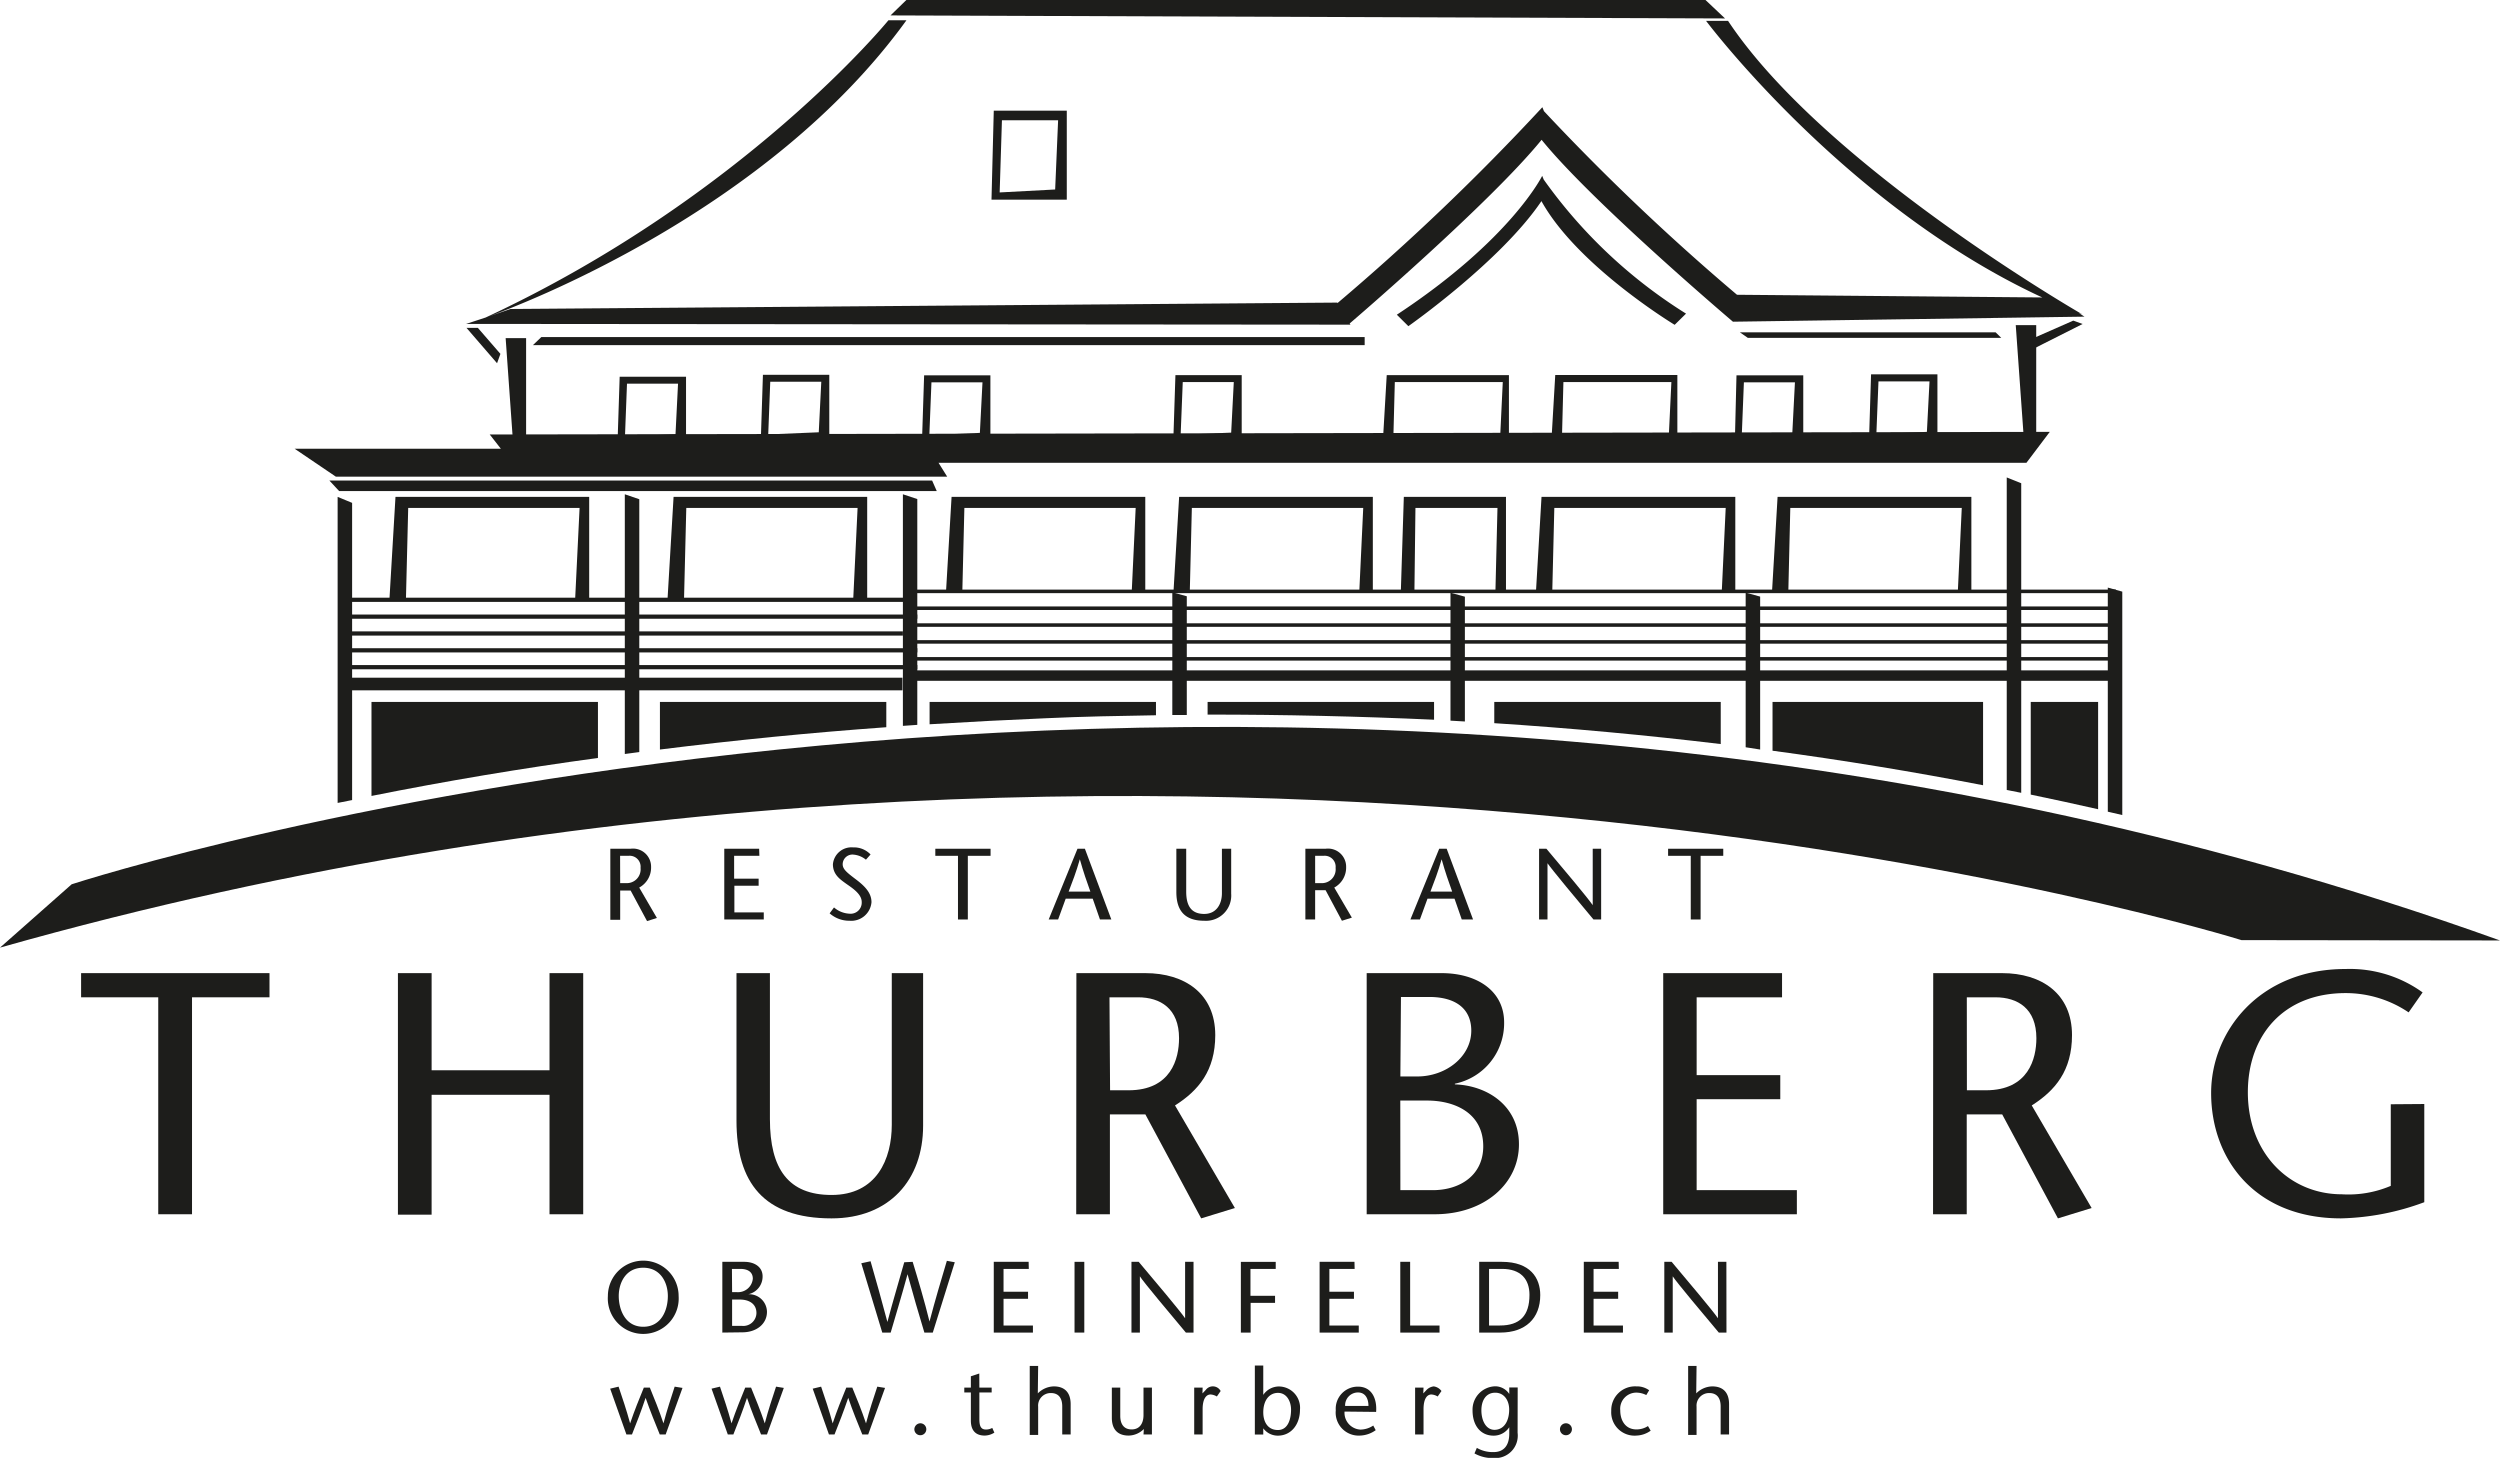 <svg id="Ebene_2" data-name="Ebene 2" xmlns="http://www.w3.org/2000/svg" viewBox="0 0 296.85 173.11"><defs><style>.cls-1{fill:none;}.cls-2{fill:#1d1d1b;}</style></defs><title>Rest_Thurberg</title><polygon class="cls-1" points="212.58 60.31 212.35 70.09 232.48 70.09 232.94 60.31 212.58 60.31"/><polygon class="cls-2" points="212.58 60.31 232.94 60.31 232.48 70.09 234.08 70.09 234.08 59 211.07 59 210.42 70.09 212.35 70.09 212.58 60.31"/><polygon class="cls-1" points="184.56 60.31 184.32 70.09 204.45 70.09 204.91 60.31 184.56 60.31"/><polygon class="cls-2" points="184.56 60.31 204.91 60.31 204.45 70.09 206.05 70.09 206.05 59 183.04 59 182.39 70.09 184.32 70.09 184.56 60.31"/><polygon class="cls-1" points="168.07 60.31 167.95 70.09 177.57 70.09 177.81 60.31 168.07 60.31"/><polygon class="cls-2" points="168.07 60.31 177.81 60.31 177.57 70.09 178.82 70.09 178.82 59 166.69 59 166.34 70.09 167.95 70.09 168.07 60.31"/><polygon class="cls-1" points="141.52 60.31 141.28 70.09 161.41 70.09 161.87 60.31 141.52 60.31"/><polygon class="cls-2" points="141.52 60.31 161.87 60.31 161.41 70.09 163.01 70.09 163.01 59 140.01 59 139.35 70.09 141.28 70.09 141.52 60.31"/><polygon class="cls-1" points="114.51 60.31 114.27 70.09 134.39 70.09 134.85 60.31 114.51 60.31"/><polygon class="cls-2" points="114.51 60.31 134.85 60.31 134.39 70.09 135.99 70.09 135.99 59 112.99 59 112.34 70.09 114.27 70.09 114.51 60.31"/><polygon class="cls-2" points="107.62 0 202.51 0 204.83 2.19 105.74 1.83 107.62 0"/><path class="cls-2" d="M246.82,37.15l.44.18s-30.63-17.6-42.07-34.85h-2.61s16.49,22,39.92,32.84L206.25,35A272.6,272.6,0,0,1,183.33,13.2l-.19-.47A277.93,277.93,0,0,1,158.8,36l0-.07-98.18.76L58,37.59c3.68-1.32,33.22-12.46,49.63-35.18h-2.14s-17.14,21-47.82,35.29l-2.32.76,105,.09-.09-.14c.37-.31,16.72-14.34,22.79-21.81,5.92,7.34,22.72,21.6,22.72,21.6l41.74-.6Z"/><polygon class="cls-2" points="60.04 40.15 62.47 40.15 62.47 54.53 61.06 54.53 60.04 40.15"/><polygon class="cls-2" points="55.39 38.93 56.74 38.93 59.42 42.02 59.02 43.13 55.39 38.93"/><polygon class="cls-2" points="239.35 38.61 241.78 38.61 241.78 52.94 240.37 52.94 239.35 38.61"/><polygon class="cls-2" points="39.11 57.06 110.68 57.06 111.23 58.31 40.27 58.31 39.11 57.06"/><rect class="cls-2" x="108.37" y="74.01" width="142.88" height="0.42"/><rect class="cls-2" x="108.37" y="76.01" width="142.88" height="0.42"/><rect class="cls-2" x="108.37" y="78.02" width="142.88" height="0.42"/><rect class="cls-2" x="107.58" y="79.6" width="143.67" height="1.24"/><rect class="cls-2" x="40.47" y="80.47" width="66.69" height="1.5"/><path class="cls-2" d="M118,13.14l-.27,10.57h8.94V13.14Zm7.29,9.36-6.59.35.27-8.57h6.67Z"/><path class="cls-2" d="M73.58,44.73l-.25,7.71h8.13V44.73Zm6.63,6.83-6,.25.24-6.25h6.06Z"/><path class="cls-2" d="M90.59,44.5l-.25,7.71h8.13V44.5Zm6.63,6.83-6,.25.24-6.25h6.06Z"/><path class="cls-2" d="M109.73,44.57l-.25,7.71h8.12V44.57Zm6.62,6.83-6,.26.25-6.26h6.06Z"/><path class="cls-2" d="M139.57,44.54l-.25,7.71h8.12V44.54Zm6.62,6.83-6,.25.25-6.25h6.06Z"/><path class="cls-2" d="M206.19,44.57,206,52.28h8.12V44.57Zm6.63,6.83-6,.25.25-6.25h6.06Z"/><path class="cls-2" d="M222.17,44.45l-.24,7.71h8.12V44.45Zm6.63,6.83-6,.26.25-6.25h6.06Z"/><polygon class="cls-2" points="179.17 44.54 164.66 44.54 164.21 52.25 165.44 52.25 165.62 45.37 178.44 45.37 178.11 52.25 179.17 52.25 179.17 44.54"/><polygon class="cls-2" points="63.28 40.98 162.04 40.98 162.04 40.02 64.28 40.02 63.28 40.98"/><polygon class="cls-2" points="206.59 39.46 236.96 39.46 237.63 40.12 207.54 40.12 206.59 39.46"/><polygon class="cls-2" points="199.17 44.53 184.67 44.53 184.22 52.24 185.46 52.24 185.64 45.37 198.46 45.37 198.13 52.24 199.17 52.24 199.17 44.53"/><polygon class="cls-2" points="102.97 59 79.98 59 79.26 71.2 81.22 71.2 81.49 60.31 101.83 60.31 101.31 71.2 102.97 71.2 102.97 59"/><polygon class="cls-2" points="69.96 59 46.96 59 46.24 71.2 48.2 71.2 48.47 60.31 68.82 60.31 68.29 71.2 69.96 71.2 69.96 59"/><polygon class="cls-2" points="240.09 42.1 240.09 40.75 246.18 38.07 247.29 38.47 240.09 42.1"/><rect class="cls-2" x="108.37" y="70.01" width="142.88" height="0.42"/><rect class="cls-2" x="108.37" y="72.01" width="142.88" height="0.42"/><path class="cls-2" d="M140.92,70.8l-1.72-.47V84.9l1.72,0Z"/><path class="cls-2" d="M209,70.84l-1.72-.47V88.73L209,89Z"/><path class="cls-2" d="M240,57.38l-1.72-.69V93.8l1.72.34Z"/><path class="cls-2" d="M75.91,59.28l-1.72-.59V89.53l1.72-.23Z"/><path class="cls-2" d="M108.92,59.26l-1.71-.57v27.5l1.71-.12Z"/><path class="cls-2" d="M173.94,70.85l-1.71-.47V85.57l1.71.1Z"/><path class="cls-2" d="M41.81,59.71,40.09,59V95.34L41.81,95Z"/><path class="cls-2" d="M71,83.35H44.11V94.51Q57.46,91.84,71,90Z"/><path class="cls-2" d="M105.24,83.35H78.36V89q13.42-1.68,26.88-2.65Z"/><path class="cls-2" d="M137.26,84.93V83.35H110.38V86q6.95-.43,13.87-.72C128.58,85.08,132.92,85,137.26,84.93Z"/><path class="cls-2" d="M170.28,83.35H143.39v1.5q13.46,0,26.89.61Z"/><path class="cls-2" d="M204.32,83.35H177.43v2.52q13.47.87,26.89,2.48Z"/><path class="cls-2" d="M235.47,83.35h-25v5.79q12.56,1.69,25,4.1Z"/><path class="cls-2" d="M249.13,83.35h-8v11c2.67.55,5.34,1.14,8,1.74Z"/><path class="cls-2" d="M252,96.78V70.25l-1.72-.48V96.38l.39.09Z"/><path class="cls-2" d="M183.3,21.32l-.18-.44s-3.7,7.56-17.26,16.49l1.37,1.36s11-7.72,15.8-14.85c4.27,7.71,15.82,14.69,15.82,14.69l1.35-1.33A59.11,59.11,0,0,1,183.3,21.32Z"/><rect class="cls-2" x="40.17" y="74.97" width="67.04" height="0.5"/><rect class="cls-2" x="40.17" y="76.97" width="68.75" height="0.5"/><rect class="cls-2" x="40.17" y="78.97" width="68.75" height="0.5"/><rect class="cls-2" x="40.17" y="70.97" width="67.12" height="0.5"/><rect class="cls-2" x="40.17" y="72.97" width="68.75" height="0.5"/><path class="cls-2" d="M72.47,100.78h2.4a2.15,2.15,0,0,1,2.44,2.16,2.7,2.7,0,0,1-1.41,2.45L78,109l-1.17.37-1.95-3.63H73.64v3.48H72.47Zm1.17,4.08h.66a1.64,1.64,0,0,0,1.76-1.81,1.3,1.3,0,0,0-1.43-1.43h-1Z"/><path class="cls-2" d="M90.17,101.62h-3v2.71h2.91v.84H87.2v3.17h3.49v.84H86v-8.4h4.14Z"/><path class="cls-2" d="M102.82,102.08a2.69,2.69,0,0,0-1.45-.6,1.16,1.16,0,0,0-1.31,1.14c0,.6.52,1,1.6,1.82s1.82,1.61,1.82,2.69a2.41,2.41,0,0,1-2.61,2.2,3.51,3.51,0,0,1-2.36-.88l.52-.7a3,3,0,0,0,1.82.74,1.32,1.32,0,0,0,1.47-1.39c0-1-1.26-1.74-1.95-2.24s-1.47-1.06-1.47-2.24a2.21,2.21,0,0,1,2.4-2,2.71,2.71,0,0,1,2.07.84Z"/><path class="cls-2" d="M113.75,109.18v-7.56h-2.69v-.84h6.56v.84h-2.7v7.56Z"/><path class="cls-2" d="M128.82,100.78l3.14,8.4h-1.35l-.86-2.47h-3.21l-.9,2.47h-1.12l3.42-8.4Zm.65,5.09c-.42-1.17-.83-2.33-1.25-3.84h0c-.43,1.51-.88,2.67-1.33,3.84Z"/><path class="cls-2" d="M140.85,100.78v5.09c0,1.74.64,2.65,2.14,2.65s2.1-1.25,2.1-2.45v-5.29h1.1v5.32a3,3,0,0,1-3.2,3.23c-2.36,0-3.31-1.25-3.31-3.41v-5.14Z"/><path class="cls-2" d="M155,100.78h2.4a2.15,2.15,0,0,1,2.44,2.16,2.7,2.7,0,0,1-1.41,2.45l2.09,3.57-1.18.37-1.94-3.63h-1.24v3.48H155Zm1.16,4.08h.66a1.64,1.64,0,0,0,1.77-1.81,1.3,1.3,0,0,0-1.43-1.43h-1Z"/><path class="cls-2" d="M171.78,100.78l3.13,8.4h-1.34l-.86-2.47H169.5l-.9,2.47h-1.13l3.42-8.4Zm.65,5.09c-.42-1.17-.83-2.33-1.25-3.84h0c-.43,1.51-.88,2.67-1.33,3.84Z"/><path class="cls-2" d="M190.12,109.18h-.91c-1.83-2.18-5-6-5.46-6.68h0v6.68h-1v-8.4h.87c1.84,2.18,4.94,5.86,5.5,6.7h0v-6.7h1Z"/><path class="cls-2" d="M200.76,109.18v-7.56h-2.69v-.84h6.55v.84h-2.69v7.56Z"/><polygon class="cls-2" points="243.39 51.28 58.15 51.59 59.47 53.28 34.98 53.28 39.88 56.6 112.47 56.6 111.44 54.95 240.62 54.95 243.39 51.28"/><path class="cls-2" d="M18.79,144.18V118.42H9.63v-2.87H32v2.87h-9.2v25.76Z"/><path class="cls-2" d="M69.25,144.18h-4V130h-14v14.23h-4V115.55h4v11.53h14V115.55h4Z"/><path class="cls-2" d="M91.42,115.55v17.34c0,5.93,2.2,9,7.32,9,5.35,0,7.15-4.25,7.15-8.34v-18h3.72v18.12c0,6.42-4,11-10.87,11-8.06,0-11.29-4.25-11.29-11.61V115.55Z"/><path class="cls-2" d="M127.81,115.55H136c4.66,0,8.3,2.42,8.3,7.36,0,4.22-2,6.59-4.78,8.35l7.11,12.18-4,1.23L136,132.32h-4.21v11.86h-4Zm4,13.91H134c5.07,0,6-3.77,6-6.18,0-3.52-2.21-4.86-4.87-4.86h-3.39Z"/><path class="cls-2" d="M162.28,144.18V115.55h8.88c4.25,0,7.44,2.13,7.44,5.85a7.33,7.33,0,0,1-5.85,7.28v.08c3.76.12,7.61,2.46,7.61,7.12s-4.09,8.3-10,8.3Zm4-16.36h2c3.44,0,6.42-2.37,6.42-5.44,0-2.53-1.76-4-5-4h-3.35Zm0,13.5h3.84c3.23,0,6-1.76,6-5.2,0-4-3.43-5.44-6.66-5.44h-3.19Z"/><path class="cls-2" d="M211.6,118.42H201.46v9.24h9.93v2.86h-9.93v10.8h11.9v2.86H197.49V115.55H211.6Z"/><path class="cls-2" d="M229.55,115.55h8.18c4.66,0,8.3,2.42,8.3,7.36,0,4.22-2,6.59-4.78,8.35l7.11,12.18-4,1.23-6.62-12.35h-4.21v11.86h-4Zm4,13.91h2.25c5.07,0,6-3.77,6-6.18,0-3.52-2.21-4.86-4.87-4.86h-3.39Z"/><path class="cls-2" d="M287.86,131.09v11.66a30.19,30.19,0,0,1-9.89,1.92c-10.19,0-15.42-7-15.42-14.89,0-7.23,5.64-14.72,15.95-14.72a14.76,14.76,0,0,1,9.16,2.78L286,120.21a13.33,13.33,0,0,0-7.48-2.29c-7.44,0-11.61,5.08-11.61,11.78,0,7.24,4.94,12.11,11.16,12.11a12.84,12.84,0,0,0,5.81-1v-9.69Z"/><path class="cls-2" d="M72.18,153.89a4.2,4.2,0,0,1,8.4,0,4.21,4.21,0,1,1-8.4,0Zm7.12,0c0-1.57-.84-3.36-2.92-3.36s-2.91,1.79-2.91,3.36.74,3.65,2.91,3.65S79.3,155.53,79.3,153.89Z"/><path class="cls-2" d="M85.77,158.23v-8.4h2.6c1.25,0,2.18.63,2.18,1.72a2.14,2.14,0,0,1-1.71,2.13v0a2.12,2.12,0,0,1,2.23,2.09c0,1.4-1.2,2.43-2.94,2.43Zm1.16-4.8h.58a1.76,1.76,0,0,0,1.88-1.6c0-.74-.52-1.16-1.48-1.16h-1Zm0,4h1.13a1.56,1.56,0,0,0,1.76-1.52c0-1.18-1-1.6-1.95-1.6h-.94Z"/><path class="cls-2" d="M108.37,149.83c.69,2.27,1.37,4.54,2,7.09h0c.68-2.59,1.37-4.9,2.06-7.21l.94.17-2.61,8.35h-1c-.67-2.23-1.33-4.46-2-6.93h0c-.67,2.47-1.35,4.7-2,6.93h-1L102.27,150l1.1-.24c.66,2.31,1.32,4.62,2,7.21h0c.67-2.55,1.37-4.82,2-7.09Z"/><path class="cls-2" d="M122.16,150.67h-3v2.71h2.91v.84h-2.91v3.17h3.49v.84H118v-8.4h4.14Z"/><path class="cls-2" d="M127.59,158.23v-8.4h1.16v8.4Z"/><path class="cls-2" d="M141.72,158.23h-.91c-1.82-2.18-5-5.95-5.46-6.68h0v6.68h-1v-8.4h.86c1.85,2.19,4.94,5.86,5.51,6.7h0v-6.7h1Z"/><path class="cls-2" d="M151.48,150.67h-3v3.19h2.92v.84H148.5v3.53h-1.16v-8.4h4.14Z"/><path class="cls-2" d="M160.85,150.67h-3v2.71h2.92v.84h-2.92v3.17h3.49v.84h-4.65v-8.4h4.14Z"/><path class="cls-2" d="M166.27,149.83h1.17v7.56h3.49v.84h-4.66Z"/><path class="cls-2" d="M178.33,149.83c3.39,0,4.56,1.93,4.56,3.95,0,2.78-1.77,4.45-4.75,4.45h-2.5v-8.4Zm-1.52,7.56h1.29c2.37,0,3.51-1.17,3.51-3.64,0-1.87-1.05-3.08-3.25-3.08h-1.55Z"/><path class="cls-2" d="M192.22,150.67h-3v2.71h2.92v.84h-2.92v3.17h3.49v.84h-4.65v-8.4h4.14Z"/><path class="cls-2" d="M205,158.23h-.91c-1.83-2.18-5-5.95-5.47-6.68h0v6.68h-1v-8.4h.87c1.84,2.19,4.94,5.86,5.5,6.7h0v-6.7h1Z"/><path class="cls-2" d="M77.16,164.76c.54,1.32,1.09,2.66,1.62,4.25h0c.43-1.63.89-3,1.33-4.36l.93.15-2,5.53h-.7c-.56-1.38-1.13-2.76-1.68-4.35h0c-.53,1.59-1.08,3-1.62,4.35h-.66l-1.93-5.44,1-.24c.46,1.37.93,2.73,1.37,4.36h0c.54-1.59,1.09-2.93,1.63-4.25Z"/><path class="cls-2" d="M89.18,164.76c.54,1.32,1.09,2.66,1.63,4.25h0c.43-1.63.89-3,1.34-4.36l.92.15-2,5.53h-.7c-.56-1.38-1.13-2.76-1.67-4.35h0c-.53,1.59-1.08,3-1.62,4.35h-.66l-1.93-5.44,1-.24c.46,1.37.93,2.73,1.37,4.36h0c.54-1.59,1.09-2.93,1.63-4.25Z"/><path class="cls-2" d="M101.2,164.76c.55,1.32,1.09,2.66,1.63,4.25h0c.43-1.63.89-3,1.34-4.36l.92.15-2,5.53h-.7c-.56-1.38-1.13-2.76-1.67-4.35h0c-.54,1.59-1.09,3-1.63,4.35h-.66l-1.93-5.44,1-.24c.46,1.37.93,2.73,1.37,4.36h0c.53-1.59,1.08-2.93,1.62-4.25Z"/><path class="cls-2" d="M109.28,169a.71.71,0,1,1-.71.71A.73.73,0,0,1,109.28,169Z"/><path class="cls-2" d="M116.29,164.76h1.46v.58h-1.46v3.15c0,.78.15,1.25.76,1.25a1.49,1.49,0,0,0,.77-.19l.25.56a2.2,2.2,0,0,1-1.14.35c-1.11,0-1.65-.64-1.65-1.78v-3.34h-.78v-.58h.78v-1.34l1-.33Z"/><path class="cls-2" d="M123.23,165.45a2.76,2.76,0,0,1,1.9-.83c1.28,0,2,.72,2,2.12v3.59h-1V167c0-1-.44-1.59-1.35-1.59a1.49,1.49,0,0,0-1.51,1.62v3.35h-1v-8.19h1Z"/><path class="cls-2" d="M135.82,169.68a2.59,2.59,0,0,1-1.8.78c-1.28,0-2-.71-2-2.11v-3.59h1v3.36c0,1,.45,1.61,1.35,1.61s1.41-.64,1.41-1.72v-3.25h1v5.57h-1Z"/><path class="cls-2" d="M142.78,165.45l.4-.42a1.05,1.05,0,0,1,1.76.14l-.45.65a1.65,1.65,0,0,0-.75-.24c-.51,0-.94.51-.94,1.75v3h-1v-5.57h1Z"/><path class="cls-2" d="M149,162.14h1v3.49h0a2.25,2.25,0,0,1,1.83-1,2.53,2.53,0,0,1,2.53,2.76c0,1.69-1,3.08-2.64,3.08a2.15,2.15,0,0,1-1.72-.87h0v.74h-1Zm4.3,5.25c0-1-.52-2-1.55-2s-1.75.88-1.75,2.32c0,1.06.49,2.09,1.74,2.09S153.3,168.4,153.3,167.39Z"/><path class="cls-2" d="M159.65,167.61a2,2,0,0,0,1.88,2.14,2.8,2.8,0,0,0,1.53-.48l.29.55a3.36,3.36,0,0,1-1.85.64,2.73,2.73,0,0,1-2.89-3,2.62,2.62,0,0,1,2.64-2.81c1.7,0,2.27,1.53,2.15,3Zm2.84-.67c0-.87-.37-1.6-1.25-1.6a1.53,1.53,0,0,0-1.52,1.6Z"/><path class="cls-2" d="M169,165.45l.4-.42a1.41,1.41,0,0,1,.84-.41,1.37,1.37,0,0,1,.92.55l-.45.65a1.65,1.65,0,0,0-.75-.24c-.51,0-.93.51-.93,1.75v3h-1v-5.57h1Z"/><path class="cls-2" d="M180.2,170.13a2.67,2.67,0,0,1-2.83,3,4.39,4.39,0,0,1-2.29-.55l.28-.66a3.75,3.75,0,0,0,2,.5c1.15,0,1.85-.73,1.85-2.19v-.76h0a2.21,2.21,0,0,1-1.86,1c-1.54,0-2.5-1.2-2.5-3a2.77,2.77,0,0,1,2.67-2.86,2,2,0,0,1,1.69.91h0v-.77h1Zm-1-2.76c0-1.05-.57-2-1.66-2s-1.64.91-1.64,2.09.52,2.32,1.57,2.32C178.69,169.75,179.2,168.6,179.2,167.37Z"/><path class="cls-2" d="M185.94,169a.71.71,0,1,1,0,1.42.71.71,0,1,1,0-1.42Z"/><path class="cls-2" d="M196,169.88a3.06,3.06,0,0,1-1.68.58,2.77,2.77,0,0,1-3-2.93,2.83,2.83,0,0,1,3-2.91,2.45,2.45,0,0,1,1.5.46l-.34.57a2.64,2.64,0,0,0-1.15-.29,1.92,1.92,0,0,0-1.94,2.12c0,1.16.59,2.25,1.93,2.25a2.5,2.5,0,0,0,1.36-.4Z"/><path class="cls-2" d="M201.41,165.45a2.76,2.76,0,0,1,1.9-.83c1.28,0,2,.72,2,2.12v3.59h-1V167c0-1-.44-1.59-1.35-1.59a1.49,1.49,0,0,0-1.51,1.62v3.35h-1v-8.19h1Z"/><path class="cls-2" d="M266.15,111.63S141.21,72.54,0,112.52L8.51,105s141.19-46.19,288.34,6.67Z"/></svg>